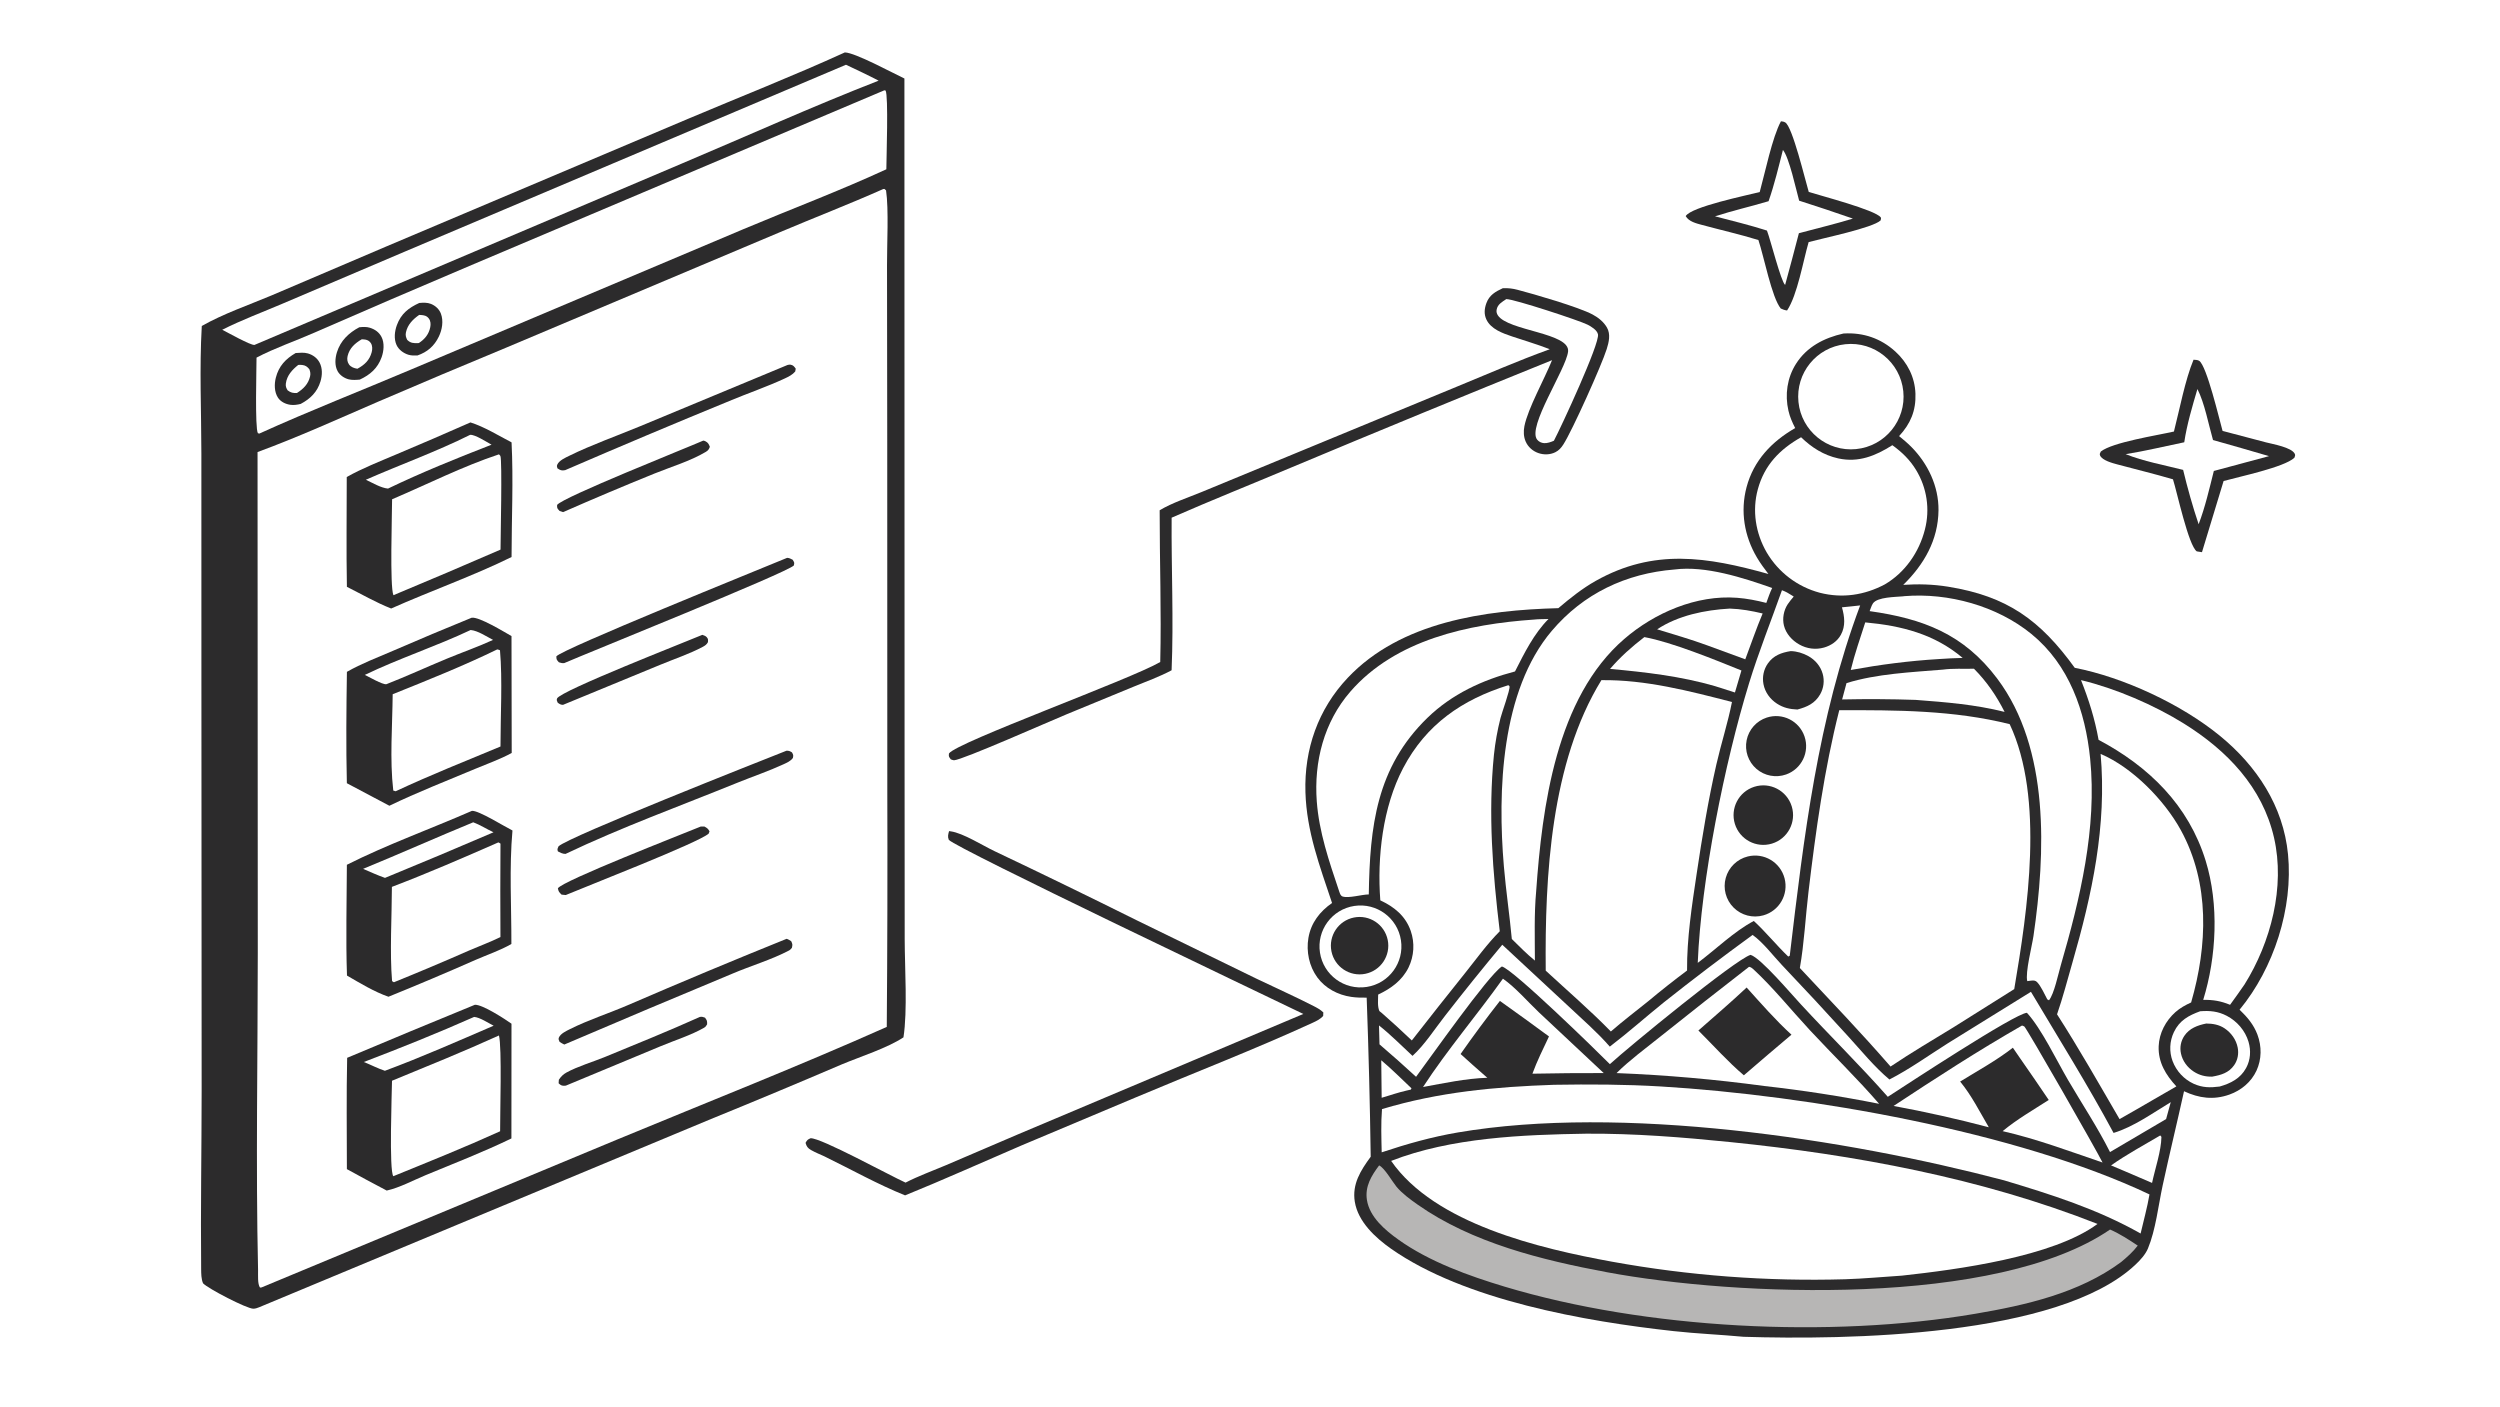 <svg xmlns="http://www.w3.org/2000/svg" style="display: block;" viewBox="0 0 2048 1152" width="1820" height="1024" preserveAspectRatio="none"><path transform="translate(0,0)" fill="rgb(255,255,255)" d="M 0 0 L 2048 0 L 2048 1152 L 0 1152 L 0 0 z"></path><path transform="translate(0,0)" fill="rgb(44,43,44)" d="M 692.1 42.935 C 700.631 43.133 731.066 59.675 740.896 64.297 L 741.023 610.869 L 741.123 769.525 C 741.181 792.537 743.515 828.05 740.116 849.589 C 726.94 858.33 704.733 865.4 689.659 871.704 C 654.05 886.952 618.304 901.88 582.427 916.487 L 212.262 1070.65 C 210.816 1071.27 209.07 1071.84 207.491 1071.83 C 202.125 1071.82 170.324 1055.34 166.329 1051.01 C 164.819 1047.5 164.823 1043.04 164.784 1039.24 C 164.277 990.507 165.164 941.667 165.188 892.917 L 164.998 562.327 L 164.967 371.479 C 164.929 336.862 163.307 301.505 165.301 266.976 C 183.043 256.9 203.743 249.837 222.616 241.883 L 316.306 201.918 L 563.549 97.36 C 606.338 79.275 649.849 62.212 692.1 42.935 z"></path><path transform="translate(0,0)" fill="rgb(255,255,255)" d="M 723.553 154.822 L 724.568 154.745 L 725.858 155.942 C 728.155 171.582 726.562 200.318 726.642 217.164 L 726.827 364.286 L 726.884 649.227 C 727.096 713.166 726.95 777.105 726.444 841.042 C 653.925 873.354 579.607 902.603 506.243 933.006 L 214.28 1054.4 L 212.998 1054.54 C 210.867 1051.58 211.489 1044.08 211.409 1040.48 C 209.472 953.721 211.174 866.628 211.178 779.826 L 210.984 370.239 C 244.357 357.971 277.021 343.113 309.66 329.013 C 344.629 313.979 379.7 299.185 414.872 284.633 L 638.801 190.216 C 666.979 178.278 695.597 167.263 723.553 154.822 z"></path><path transform="translate(0,0)" fill="rgb(44,43,44)" d="M 386.344 505.933 C 392.438 504.9 412.957 517.539 419.021 520.956 L 419.189 616.675 C 409.794 621.83 399.075 625.569 389.172 629.733 C 365.766 639.574 341.844 648.874 318.982 659.914 L 284.147 641.454 C 283.423 611.15 283.731 580.541 284.189 550.233 C 296.077 543.464 309.454 538.379 322.024 532.969 C 343.359 523.71 364.801 514.697 386.344 505.933 z"></path><path transform="translate(0,0)" fill="rgb(255,255,255)" d="M 407.349 531.859 C 408.03 531.901 408.934 532.338 409.586 532.567 C 411.723 556.932 409.989 586.432 409.997 611.394 C 381.326 623.325 352.242 634.886 324.118 648.043 L 322.173 647.458 C 319.189 621.981 321.46 594.253 321.686 568.57 C 350.191 557.128 379.758 545.306 407.349 531.859 z"></path><path transform="translate(0,0)" fill="rgb(255,255,255)" d="M 385.541 515.976 C 391.504 516.506 398.604 521.351 403.913 524.086 C 391.503 529.794 378.452 534.313 365.821 539.554 C 349.333 546.396 333.096 553.894 316.466 560.384 C 313.13 560.718 302.432 554.421 298.856 552.753 C 327.029 539.176 357.21 529.362 385.541 515.976 z"></path><path transform="translate(0,0)" fill="rgb(44,43,44)" d="M 385.39 345.958 C 396.804 349.551 408.423 356.773 419.074 362.304 C 420.622 393.306 419.102 425.126 419.069 456.201 C 388.374 471.368 352.282 484.179 320.446 498.372 C 308.157 493.57 296.024 486.527 284.179 480.617 C 283.616 450.667 284.065 420.629 284.053 390.669 C 296.829 383.472 311.217 377.881 324.715 372.12 C 345.019 363.584 365.245 354.863 385.39 345.958 z"></path><path transform="translate(0,0)" fill="rgb(255,255,255)" d="M 408.721 372.11 C 409.124 372.56 409.702 372.901 409.93 373.46 C 411.495 377.306 410.063 440.672 410.036 450.129 C 380.887 462.809 351.638 475.258 322.292 487.476 C 319.267 480.511 321.171 421.888 321.204 408.906 C 349.742 396.751 379.487 381.76 408.721 372.11 z"></path><path transform="translate(0,0)" fill="rgb(255,255,255)" d="M 385.152 356.123 C 389.391 355.863 398.522 362.008 402.681 364.206 C 374.185 375.274 345.403 386.904 317.846 400.152 C 311.915 399.585 305.117 395.401 299.689 392.926 C 328.008 380.488 357.469 369.922 385.152 356.123 z"></path><path transform="translate(0,0)" fill="rgb(44,43,44)" d="M 386.599 664.093 C 391.982 663.571 413.426 677.031 419.818 680.176 C 417.09 710.528 419.017 742.584 418.932 773.128 C 409.938 778.33 399.294 781.899 389.75 786.073 C 366.063 796.515 342.222 806.602 318.234 816.331 C 306.649 812.321 294.847 805.145 284.245 798.987 C 283.208 768.84 284.065 738.426 284.156 708.252 C 317.118 691.654 352.736 678.896 386.599 664.093 z"></path><path transform="translate(0,0)" fill="rgb(255,255,255)" d="M 408.252 689.921 C 408.805 690.048 409.51 690.628 409.995 690.937 C 409.822 716.444 409.809 741.951 409.958 767.458 C 401.76 771.495 393.019 774.683 384.626 778.316 C 364.116 787.333 343.474 796.049 322.707 804.46 C 322.387 804.436 321.461 803.689 321.18 803.497 C 319.21 780.335 320.996 750.203 321.047 726.349 C 350.435 715.155 379.456 702.554 408.252 689.921 z"></path><path transform="translate(0,0)" fill="rgb(255,255,255)" d="M 387.675 673.459 C 393.167 675.474 398.89 679.129 404.272 681.652 C 374.752 694.356 345.122 706.803 315.385 718.991 C 309.29 716.852 303.383 714.144 297.452 711.59 C 327.673 699.201 357.481 685.876 387.675 673.459 z"></path><path transform="translate(0,0)" fill="rgb(44,43,44)" d="M 389.016 822.909 C 395.314 822.642 413.41 834.464 419.011 838.408 L 418.952 932.383 C 396.116 943.463 372.234 952.696 348.783 962.407 C 338.613 966.618 327.471 972.681 316.802 975.072 C 305.861 969.337 294.982 963.483 284.167 957.513 C 284.143 927.146 283.725 896.712 284.391 866.355 C 319.191 851.693 354.066 837.211 389.016 822.909 z"></path><path transform="translate(0,0)" fill="rgb(255,255,255)" d="M 408.735 848.056 C 411.279 857.332 409.601 912.854 409.698 926.505 C 380.91 939.596 351.491 951.366 322.213 963.309 C 318.65 958.965 321 895.182 321.136 885.123 C 350.423 873.069 379.902 861.161 408.735 848.056 z"></path><path transform="translate(0,0)" fill="rgb(255,255,255)" d="M 388.404 832.863 C 393.169 833.227 400.007 837.866 404.396 840.053 C 374.924 852.741 345.391 865.799 315.31 876.975 C 309.592 875.125 303.708 872.007 298.039 869.779 C 328.348 858.201 358.746 846.011 388.404 832.863 z"></path><path transform="translate(0,0)" fill="rgb(44,43,44)" d="M 644.391 768.887 C 645.804 769.277 646.922 770.093 648.162 770.857 C 649.293 773.36 649.311 773.588 648.727 776.273 C 648.053 777.125 647.303 777.956 646.33 778.469 C 632.166 785.945 614.862 791.076 600.006 797.412 C 553.995 816.526 508.086 835.883 462.279 855.481 C 460.935 854.929 459.681 854.053 458.433 853.307 C 457.894 851.94 457.227 851.17 457.84 849.743 C 459.239 846.488 464.013 844.306 467.009 842.806 C 482.058 835.274 498.988 829.839 514.556 823.128 C 557.613 804.522 600.894 786.44 644.391 768.887 z"></path><path transform="translate(0,0)" fill="rgb(44,43,44)" d="M 645.104 298.935 C 645.83 298.788 646.747 298.536 647.505 298.655 C 649.831 299.022 650.597 300.208 651.873 301.945 L 651.448 304.245 C 649.196 306.924 646.072 308.486 642.946 309.938 C 628.209 316.782 612.549 322.106 597.544 328.392 C 552.497 346.859 507.627 365.754 462.939 385.075 C 459.976 385.625 459.022 385.126 456.644 383.564 C 456.298 382.224 455.975 381.759 456.547 380.478 C 458.055 377.1 463.192 374.835 466.345 373.286 C 484.97 364.138 505.291 357.026 524.495 349.042 L 645.104 298.935 z"></path><path transform="translate(0,0)" fill="rgb(44,43,44)" d="M 644.832 456.865 C 646.653 456.99 647.794 457.599 649.359 458.44 C 650.621 460.578 650.938 460.566 650.339 463.101 C 644.801 469.023 480.846 534.954 462.28 543.051 C 460.615 543.328 459.413 542.9 457.847 542.421 C 456.03 540.356 455.805 540.298 455.76 537.58 C 459.587 531.916 621.504 466.562 644.832 456.865 z"></path><path transform="translate(0,0)" fill="rgb(44,43,44)" d="M 644.308 614.833 C 646.286 614.81 647.135 615.164 648.791 616.221 C 649.936 618.345 650.013 618.43 649.535 620.784 C 647.712 623.336 644.685 624.633 641.91 625.916 C 629.676 631.569 616.609 635.972 604.106 641.048 C 557.264 660.067 508.898 677.615 463.296 699.351 C 460.865 699.359 459.142 698.368 457.039 697.307 C 456.269 695.454 456.849 694.968 457.551 693.144 C 465.907 685.221 621.383 623.905 644.308 614.833 z"></path><path transform="translate(0,0)" fill="rgb(44,43,44)" d="M 575.369 519.934 C 576.637 520.396 578.056 520.819 578.967 521.863 C 580.28 523.369 580.039 524.038 579.957 525.919 C 578.95 527.841 577.604 528.762 575.753 529.75 C 564.888 535.55 552.229 539.726 540.84 544.474 L 461.215 577.274 C 459.274 577.239 458.405 576.596 456.893 575.525 C 456.38 574.173 455.741 573.466 456.348 572.049 C 459.042 565.765 561.148 525.955 575.369 519.934 z"></path><path transform="translate(0,0)" fill="rgb(44,43,44)" d="M 574.071 676.929 L 577.005 676.904 C 579.373 678.235 579.896 678.531 581.247 680.855 L 580.528 682.754 C 572.113 690.203 480.648 725.782 463.449 733.042 L 460.051 732.703 C 458.007 730.665 457.584 730.34 457.004 727.55 C 460.339 721.529 559.352 682.995 574.071 676.929 z"></path><path transform="translate(0,0)" fill="rgb(44,43,44)" d="M 576.128 360.849 C 576.872 361.002 577.164 361.021 577.915 361.4 C 580.124 362.516 580.677 363.843 581.519 365.975 C 580.685 368.114 580.171 368.912 578.114 370.136 C 565.573 377.604 549.595 382.38 536.03 387.876 C 510.961 398.03 486.042 408.549 461.28 419.431 L 458.427 418.497 C 456.519 416.339 456.242 416.383 456.388 413.548 C 460.479 407.394 562.848 366.713 576.128 360.849 z"></path><path transform="translate(0,0)" fill="rgb(44,43,44)" d="M 573.329 832.87 C 575.044 832.529 575.991 832.89 577.561 833.479 C 579.231 835.809 579.315 836.036 579.273 838.899 C 578.665 840.1 577.961 841.041 576.771 841.725 C 566.231 847.79 552.775 852.012 541.433 856.753 L 463.719 889.064 C 463.392 889.122 463.069 889.22 462.737 889.238 C 460.249 889.379 459.262 888.797 457.617 887.196 L 457.808 884.334 C 459.435 881.821 461.355 879.872 463.991 878.428 C 473.435 873.255 485.608 869.753 495.684 865.605 C 521.637 854.92 547.725 844.373 573.329 832.87 z"></path><path transform="translate(0,0)" fill="rgb(255,255,255)" d="M 724.451 73.964 L 725.475 74.154 C 727.894 78.457 726.151 129.389 726.095 138.646 C 687.718 156.366 647.886 171.305 608.924 187.715 L 337.227 302.433 C 295.672 320.039 253.499 336.46 212.407 355.123 L 211.264 354.795 C 208.74 350.718 210.177 301.358 210.148 292.883 C 225.036 285.04 241.373 279.544 256.789 272.752 C 299.229 254.228 341.77 235.933 384.408 217.868 L 724.451 73.964 z"></path><path transform="translate(0,0)" fill="rgb(44,43,44)" d="M 294.316 268.036 C 297.202 267.719 300.246 267.554 303.052 268.442 C 307.172 269.747 310.556 272.092 312.565 276.025 C 315.076 280.941 314.422 287.543 312.623 292.565 C 309.384 301.609 303.234 306.933 294.76 310.89 C 291.92 311.156 288.51 311.395 285.739 310.697 C 282.109 309.784 278.469 307.401 276.626 304.096 C 274.042 299.461 274.49 293.463 275.995 288.562 C 278.917 279.043 285.746 272.589 294.316 268.036 z"></path><path transform="translate(0,0)" fill="rgb(255,255,255)" d="M 296.317 277.901 C 297.379 277.928 298.47 277.957 299.514 278.165 C 301.318 278.525 302.914 279.537 303.874 281.124 C 305.181 283.287 305.124 286.089 304.493 288.452 C 302.725 295.065 298.584 298.87 292.801 302.001 C 290.199 301.609 287.525 300.715 285.929 298.512 C 284.456 296.478 284.195 293.96 284.765 291.557 C 286.29 285.133 290.852 281.067 296.317 277.901 z"></path><path transform="translate(0,0)" fill="rgb(44,43,44)" d="M 343.449 248.134 C 346.652 247.852 350.02 247.681 353.064 248.906 C 356.685 250.365 359.771 253.16 361.179 256.852 C 363.454 262.818 362.205 270.05 359.498 275.656 C 355.718 283.482 350.069 288.32 341.942 291.151 C 339.556 291.263 336.928 291.24 334.627 290.554 C 330.56 289.341 326.584 286.41 324.82 282.497 C 322.565 277.493 323.286 271.32 325.109 266.305 C 328.509 256.948 334.71 252.16 343.449 248.134 z"></path><path transform="translate(0,0)" fill="rgb(255,255,255)" d="M 343.343 257.937 C 343.768 257.938 344.194 257.938 344.617 257.966 C 347.33 258.147 349.51 258.516 351.267 260.822 C 352.837 262.883 352.956 265.566 352.458 268.01 C 351.27 273.84 347.941 277.799 343.104 280.974 L 342.423 280.999 C 338.647 281.11 336.482 281.087 333.625 278.421 C 332.538 276.266 332.027 274.605 332.547 272.183 C 333.909 265.843 338.254 261.523 343.343 257.937 z"></path><path transform="translate(0,0)" fill="rgb(44,43,44)" d="M 242.222 289.127 C 245.485 288.922 249.027 288.538 252.207 289.452 C 256.218 290.604 259.764 293.14 261.75 296.859 C 264.272 301.58 264.06 307.333 262.553 312.334 C 259.92 321.068 254.205 326.642 246.33 330.804 C 243.653 331.489 240.669 331.933 237.904 331.538 C 233.96 330.976 229.962 329.1 227.716 325.698 C 224.655 321.059 224.634 314.517 225.964 309.303 C 228.379 299.832 233.978 293.907 242.222 289.127 z"></path><path transform="translate(0,0)" fill="rgb(255,255,255)" d="M 244.328 298.87 C 245.389 298.817 246.465 298.779 247.523 298.904 C 250.261 299.23 251.668 300.295 253.393 302.354 C 254.209 304.454 254.519 306.105 253.994 308.339 C 252.524 314.593 248.507 318.521 243.283 321.855 C 240.02 321.998 238.303 321.695 235.654 319.699 C 234.435 317.84 233.878 316.34 234.169 314.081 C 235.017 307.499 239.383 302.815 244.328 298.87 z"></path><path transform="translate(0,0)" fill="rgb(255,255,255)" d="M 693.019 53.03 C 701.994 57.26 710.97 61.465 719.761 66.071 C 665.353 87.268 611.706 111.489 557.905 134.227 L 208.452 282.5 C 205.243 282.887 186.219 272.156 182.056 270.077 C 197.982 262.033 215.08 255.699 231.501 248.681 L 331.356 206.183 L 693.019 53.03 z"></path><path transform="translate(0,0)" fill="rgb(44,43,44)" d="M 1510.1 273.159 L 1510.62 273.127 C 1526.47 272.222 1540.85 277.151 1552.66 287.897 C 1562.6 296.943 1568.67 308.937 1569.14 322.451 C 1569.62 336.414 1565.08 347.04 1555.74 357.17 C 1559.14 359.923 1562.48 362.723 1565.57 365.822 C 1579.3 379.594 1588.22 398.201 1588.02 417.898 C 1587.78 442.293 1576.11 462.427 1559.14 479.004 C 1571.49 478.188 1583.53 478.518 1595.77 480.483 C 1644.47 488.304 1671.4 507.961 1699.63 546.934 C 1739.75 554.772 1786.91 576.762 1818.57 602.646 C 1848.78 627.346 1870.48 660.212 1874.34 699.653 C 1878.64 743.69 1862.76 792.939 1834.66 826.962 C 1840.97 832.976 1846.21 839.123 1849.31 847.411 C 1852.86 856.926 1852.82 867.606 1848.51 876.878 C 1844.19 886.19 1835.99 893.017 1826.4 896.438 C 1813.33 901.099 1801.42 899.449 1789.16 893.725 C 1783.48 919.481 1777.23 945.104 1771.65 970.883 C 1768.12 987.245 1765.96 1007.26 1759.59 1022.53 C 1757.54 1027.44 1753.33 1032 1749.51 1035.62 C 1686.5 1095.27 1511 1097.43 1428.33 1094.83 C 1409.22 1093.04 1390.08 1092.28 1370.99 1090.18 C 1298.65 1082.22 1199.81 1064.96 1139.63 1022.77 C 1126.68 1013.69 1112.52 1000.59 1109.86 984.285 C 1107.49 969.777 1114.69 958.5 1122.88 947.379 C 1122.27 903.936 1121.17 860.501 1119.58 817.082 C 1115.37 817.162 1111.09 817.058 1106.93 816.449 C 1096.02 814.855 1085.7 809.465 1079.13 800.483 C 1072.42 791.311 1069.96 779.244 1071.86 768.101 C 1073.96 755.836 1081.18 746.512 1091.22 739.558 C 1081.17 709.379 1070.38 681.109 1069.41 648.813 C 1068.35 613.651 1079.73 580.906 1104.02 555.18 C 1147.5 509.147 1216.61 499.709 1276.59 498.083 C 1286.25 489.904 1296.13 481.987 1307.18 475.763 C 1354.84 448.934 1398.6 456.101 1448.68 470.096 C 1445.35 465.73 1442.08 461.349 1439.29 456.616 C 1428.94 439.116 1425.51 418.856 1430.77 399.025 C 1436.58 377.128 1451.38 361.638 1470.62 350.586 C 1468.28 346.049 1466.25 341.447 1465.1 336.453 C 1462.06 323.3 1464 309.47 1471.26 298.01 C 1480.15 283.971 1494.34 276.732 1510.1 273.159 z"></path><path transform="translate(0,0)" fill="rgb(255,255,255)" d="M 1299.55 928.483 C 1339 928.256 1378.38 931.385 1417.6 935.377 C 1519.55 945.754 1622.66 964.756 1718.29 1002.4 C 1681.86 1029.37 1603.8 1039.73 1558.1 1044.74 C 1542.59 1045.74 1527.08 1047.23 1511.54 1047.71 C 1447.52 1049.57 1383.48 1044.75 1320.46 1033.31 C 1261.41 1022.53 1175.34 1002.39 1139.63 950.782 C 1188.73 931.611 1247.32 929.34 1299.55 928.483 z"></path><path transform="translate(0,0)" fill="rgb(255,255,255)" d="M 1506.72 581.659 C 1553.67 581.558 1600.48 581.619 1646.34 593.088 C 1674.92 653.849 1661.01 745.585 1650.07 810.071 L 1600.76 841.063 C 1583.36 851.723 1565.68 862.109 1548.74 873.495 C 1524.85 845.998 1499.37 819.39 1474.44 792.802 C 1478.03 772.448 1479.05 750.991 1481.52 730.386 C 1487.47 680.604 1494.38 630.301 1506.72 581.659 z"></path><path transform="translate(0,0)" fill="rgb(255,255,255)" d="M 1311.86 557.047 C 1348.08 556.563 1384.05 565.977 1418.83 574.933 C 1415.47 592.013 1409.98 608.899 1406.09 625.918 C 1399.3 655.605 1394.41 685.565 1389.9 715.663 C 1386.01 741.59 1381.84 768.6 1382.04 794.863 C 1371.24 802.929 1360.67 811.284 1350.33 819.919 C 1340.06 828.192 1329.57 836.149 1319.61 844.79 C 1302.79 827.548 1283.98 811.352 1266.26 794.968 C 1265.51 717.46 1270.4 624.5 1311.86 557.047 z"></path><path transform="translate(0,0)" fill="rgb(255,255,255)" d="M 1720.82 617.445 C 1746.85 628.52 1773.05 655.275 1786.53 679.863 C 1810.43 723.431 1808.44 774.499 1794.98 821.006 C 1790.45 823.067 1785.88 825.557 1782.14 828.885 C 1774.13 836.027 1768.8 846.064 1768.38 856.882 C 1767.87 870.04 1774.28 880.463 1782.88 889.76 L 1764.91 900.126 C 1755.43 905.67 1745.9 911.145 1736.33 916.548 C 1719.62 887.863 1703.07 858.647 1685.13 830.732 C 1689.91 816.978 1693.6 802.652 1697.64 788.66 C 1713.86 732.42 1726.01 676.402 1720.82 617.445 z"></path><path transform="translate(0,0)" fill="rgb(255,255,255)" d="M 1273.05 888.445 C 1302.34 887.954 1331.32 888.074 1360.59 889.824 C 1481.36 897.049 1652.12 926.681 1760.86 978.232 C 1759.03 988.95 1756.05 999.651 1753.58 1010.25 C 1718.19 990.208 1680.5 978.358 1641.76 966.697 C 1511.47 932.393 1327.99 904.645 1194.2 927.496 C 1172.8 931.151 1152.42 936.903 1131.88 943.757 C 1131.63 931.998 1131.19 920.077 1132.13 908.347 C 1178.72 894.356 1224.64 890.091 1273.05 888.445 z"></path><path transform="translate(0,0)" fill="rgb(183,182,181)" d="M 1129.78 954.473 C 1134.25 956.564 1140.47 967.569 1143.88 971.762 C 1148.45 977.365 1155.39 982.402 1161.31 986.565 C 1205.97 1017.97 1263.38 1032.04 1316.33 1041.94 C 1422.73 1061.83 1635.71 1070.55 1728.56 1006.99 C 1736.58 1010.47 1743.99 1015.34 1751.25 1020.15 C 1747.24 1025.4 1742.59 1029.5 1737.55 1033.68 C 1703.11 1059.12 1659.52 1068.94 1617.98 1076.01 C 1499.25 1096.2 1348.19 1088.51 1232.73 1053.81 C 1203.19 1044.94 1170.9 1033.33 1145.63 1015.3 C 1134.65 1007.47 1121.92 996.738 1119.77 982.686 C 1118.09 971.613 1123.44 962.925 1129.78 954.473 z"></path><path transform="translate(0,0)" fill="rgb(255,255,255)" d="M 1235.6 561.186 C 1235.93 561.504 1236.5 561.689 1236.6 562.141 C 1237.18 564.961 1230.22 583.91 1229.19 588.154 C 1226.7 597.968 1224.92 607.945 1223.85 618.012 C 1218.97 666.342 1222.8 714.63 1228.6 762.712 C 1218.27 773.062 1209.31 785.526 1200.19 796.95 C 1185.52 815.249 1170.98 833.646 1156.56 852.139 C 1148.54 844.477 1140.36 836.989 1132.01 829.68 L 1130 828.061 C 1128.31 824.311 1128.97 818.681 1128.99 814.561 C 1139.46 809.643 1148.67 802.977 1153.89 792.354 C 1158.44 782.993 1159.08 772.207 1155.66 762.377 C 1151.35 750.111 1142.13 742.688 1130.75 737.389 C 1128.07 701.957 1132.72 660.981 1149.41 629.145 C 1168.17 593.38 1197.71 572.976 1235.6 561.186 z"></path><path transform="translate(0,0)" fill="rgb(255,255,255)" d="M 1459.78 483.393 C 1463.25 484.593 1466.3 486.658 1469.41 488.561 C 1467.72 490.615 1465.94 492.668 1464.48 494.897 C 1461.21 499.86 1459.96 506.605 1461.41 512.375 C 1463.07 518.996 1468.04 524.492 1473.9 527.802 C 1480.14 531.333 1487.37 532.31 1494.28 530.331 C 1500.03 528.687 1505.19 525.161 1508.08 519.837 C 1512.02 512.575 1511.07 505.017 1508.93 497.386 C 1513.91 496.959 1518.88 496.357 1523.85 495.836 C 1489.12 588.439 1477.74 685.257 1466.16 782.761 L 1464.92 783.432 C 1455.18 774.045 1446.69 763.447 1436.71 754.27 C 1420.47 762.903 1405.61 777.528 1390.79 788.599 C 1393.54 720.772 1412.81 624.859 1432.81 559.648 C 1440.69 533.96 1450.81 508.731 1459.78 483.393 z"></path><path transform="translate(0,0)" fill="rgb(44,43,44)" d="M 1431.79 701.439 C 1445.02 698.17 1458.43 706.123 1461.9 719.301 C 1465.38 732.479 1457.63 746.006 1444.51 749.683 C 1435.84 752.112 1426.53 749.68 1420.16 743.319 C 1413.78 736.958 1411.33 727.656 1413.74 718.979 C 1416.15 710.303 1423.05 703.599 1431.79 701.439 z"></path><path transform="translate(0,0)" fill="rgb(44,43,44)" d="M 1447.34 587.686 C 1460.14 583.515 1473.92 590.404 1478.26 603.148 C 1482.61 615.892 1475.9 629.76 1463.22 634.273 C 1454.86 637.247 1445.55 635.492 1438.84 629.681 C 1432.14 623.869 1429.09 614.9 1430.85 606.205 C 1432.6 597.51 1438.91 590.435 1447.34 587.686 z"></path><path transform="translate(0,0)" fill="rgb(44,43,44)" d="M 1437.06 644.387 C 1449.96 640.248 1463.76 647.425 1467.78 660.364 C 1471.8 673.302 1464.49 687.034 1451.52 690.932 C 1438.71 694.778 1425.2 687.589 1421.23 674.82 C 1417.27 662.052 1424.33 648.472 1437.06 644.387 z"></path><path transform="translate(0,0)" fill="rgb(44,43,44)" d="M 1466.9 533.263 C 1471.91 533.326 1477.02 534.929 1481.38 537.342 C 1486.99 540.446 1491.38 545.582 1493.13 551.798 C 1494.74 557.456 1494 563.524 1491.09 568.635 C 1486.78 576.139 1480.46 578.949 1472.41 581.107 C 1466.17 580.806 1461.01 579.731 1455.7 576.291 C 1450.06 572.637 1445.92 566.995 1444.64 560.349 C 1443.49 554.411 1444.8 548.26 1448.27 543.307 C 1452.91 536.789 1459.28 534.502 1466.9 533.263 z"></path><path transform="translate(0,0)" fill="rgb(255,255,255)" d="M 1371.68 466.424 C 1397.18 463.131 1428.08 473.228 1451.76 481.56 C 1449.84 485.459 1448.47 489.711 1446.96 493.787 C 1439.11 491.788 1431.13 490.204 1423.04 489.59 C 1389.73 487.064 1355.47 501.836 1330.58 523.323 C 1274.82 571.462 1263.33 660.633 1258.42 730.055 C 1256.71 748.712 1257.36 768 1257.39 786.722 C 1250.69 781.307 1244.64 775.071 1238.48 769.049 C 1236.63 749.208 1233.68 729.469 1231.98 709.598 C 1226.75 648.174 1229.55 565.787 1271.24 516.651 C 1297.16 486.093 1331.98 469.621 1371.68 466.424 z"></path><path transform="translate(0,0)" fill="rgb(255,255,255)" d="M 1558.86 488.409 C 1559.26 488.341 1559.67 488.278 1560.08 488.245 C 1596.11 485.307 1635.95 496.237 1664.12 519.226 C 1695.13 544.53 1708.32 582.504 1712.24 621.264 C 1717.99 678.003 1703.97 736.324 1688.22 790.495 C 1686.14 797.622 1682.74 814.058 1678.54 819.233 L 1677.16 818.497 C 1674.77 814.197 1672.02 807.536 1668.61 804.202 C 1666.55 802.19 1663.42 803.331 1660.73 803.534 C 1658.98 796.529 1664.6 774.893 1665.81 766.633 C 1675.71 698.871 1679.35 613.356 1636.19 555.859 C 1608.71 519.256 1575.38 506.694 1531.6 500.507 C 1531.92 499.599 1532.27 498.707 1532.62 497.809 C 1533.1 496.567 1533.57 495.237 1534.34 494.14 C 1538.06 488.896 1552.84 488.978 1558.86 488.409 z"></path><path transform="translate(0,0)" fill="rgb(255,255,255)" d="M 1704.76 557.011 C 1732.93 563.766 1764.61 577.366 1789.16 592.669 C 1824.34 614.607 1853.39 644.657 1862.88 686.062 C 1872.13 726.386 1860.29 771.753 1838.71 806.273 C 1834.92 811.914 1830.82 817.396 1826.88 822.936 C 1819.2 819.793 1813.08 818.779 1804.87 818.885 C 1815.82 783.509 1817.88 740.661 1806.91 705.053 C 1792.89 659.549 1760.46 627.814 1719.16 605.943 C 1716.06 588.649 1711.22 573.306 1704.76 557.011 z"></path><path transform="translate(0,0)" fill="rgb(255,255,255)" d="M 1256.71 507.428 C 1260.55 506.992 1264.64 507.11 1268.52 506.962 C 1256.46 519.134 1248.8 534.801 1241.1 549.91 C 1214.36 556.93 1189.38 568.456 1169.36 587.894 C 1127.42 628.605 1122.19 677.097 1121.31 732.539 C 1115.54 732.565 1104.82 735.901 1099.82 734.218 C 1097.86 733.561 1097.33 730.606 1096.64 728.794 C 1088.73 705.247 1080.56 681.369 1078.71 656.427 C 1076.29 623.83 1084.55 591.35 1106.25 566.385 C 1143.26 523.817 1202.97 511.131 1256.71 507.428 z"></path><path transform="translate(0,0)" fill="rgb(255,255,255)" d="M 1475.45 358.105 C 1484.09 366.501 1493.95 372.806 1505.87 375.429 C 1522.44 379.073 1536.46 373.35 1550.21 364.617 C 1557.95 370.157 1564.6 376.605 1569.57 384.793 C 1578.55 399.445 1581.19 417.122 1576.86 433.755 C 1572.13 452.27 1560.62 468.871 1544.1 478.592 C 1527.44 487.432 1509.29 490.206 1490.82 485.475 C 1472.5 480.617 1456.83 468.717 1447.23 452.363 C 1438.18 436.668 1435.24 418.219 1440.03 400.668 C 1445.46 380.775 1458 368.014 1475.45 358.105 z"></path><path transform="translate(0,0)" fill="rgb(255,255,255)" d="M 1432.84 791.802 C 1434.2 792.077 1435.19 792.74 1436.22 793.686 C 1452.34 808.545 1467.53 827.44 1482.57 843.628 C 1501.4 863.89 1521.27 883.086 1539.38 904.025 C 1508.22 897.818 1476.81 892.95 1445.24 889.435 C 1405.1 883.983 1364.73 880.451 1324.26 878.851 C 1335.02 868.2 1347.94 858.762 1359.74 849.287 C 1383.96 829.937 1408.33 810.774 1432.84 791.802 z"></path><path transform="translate(0,0)" fill="rgb(44,43,44)" d="M 1430.84 808.776 C 1442.7 821.915 1454.49 835.468 1467.57 847.407 C 1454.5 858.416 1441.5 869.503 1428.57 880.671 C 1415.48 869.589 1403.51 856.107 1391.32 843.988 C 1404.55 832.338 1418 820.852 1430.84 808.776 z"></path><path transform="translate(0,0)" fill="rgb(255,255,255)" d="M 1435.73 765.706 C 1444.43 771.923 1452.28 782.441 1459.67 790.265 C 1477.91 809.447 1495.92 828.837 1513.71 848.429 C 1524.64 860.355 1535.44 873.771 1547.81 884.105 C 1564.29 875.663 1580 864.358 1595.67 854.458 L 1663.75 812.295 C 1686.58 850.691 1710.29 888.501 1731.43 927.873 C 1747.67 923.019 1763.83 911.401 1778.28 902.666 L 1774.47 916.523 L 1728.52 943.537 C 1718.42 923.424 1705.5 903.938 1694.11 884.481 C 1684.77 868.509 1672.35 842.448 1660.46 829.482 C 1650.49 830.05 1561.43 888.668 1546.49 898.285 C 1523.49 872.219 1498.63 847.878 1475.06 822.321 C 1467.88 814.668 1442.48 784.544 1434.07 782.028 C 1421.78 785.649 1333.86 857.706 1318.81 871.543 C 1308.02 860.666 1239.73 794.044 1230.34 791.545 C 1218.86 799.028 1170.68 867.735 1160.04 881.899 C 1150.22 872.857 1140.23 863.997 1130.09 855.321 L 1129.67 839.827 C 1139.33 847.487 1148.09 856.387 1157.14 864.762 C 1167.04 855.764 1175.5 842.469 1183.85 831.847 C 1199.12 812.21 1214.73 792.84 1230.67 773.745 L 1284.69 823.938 C 1296.19 834.707 1308.39 845.311 1318.76 857.189 C 1333.85 845.673 1348.16 832.912 1362.95 820.989 C 1386.82 802.061 1411.09 783.629 1435.73 765.706 z"></path><path transform="translate(0,0)" fill="rgb(255,255,255)" d="M 1511.67 281.923 C 1535.44 279.392 1556.74 296.652 1559.18 320.426 C 1561.63 344.201 1544.3 365.441 1520.52 367.809 C 1496.85 370.164 1475.74 352.934 1473.3 329.275 C 1470.86 305.616 1488.02 284.442 1511.67 281.923 z"></path><path transform="translate(0,0)" fill="rgb(255,255,255)" d="M 1656.43 839.919 C 1657.05 840.167 1657.74 840.288 1658.29 840.664 C 1660.24 841.997 1717.46 942.004 1722.41 952.113 C 1695.43 942.915 1668.4 932.759 1640.57 926.411 C 1652.13 916.769 1665.69 909.016 1678.33 900.87 C 1670.57 889.395 1662.73 877.977 1654.8 866.618 L 1648.93 858.073 C 1635.66 868.484 1620.11 876.936 1605.74 885.79 C 1614.96 896.887 1621.92 910.776 1629.23 923.239 C 1603.46 916.44 1577.44 910.612 1551.23 905.768 C 1585.57 883.109 1620.72 860.342 1656.43 839.919 z"></path><path transform="translate(0,0)" fill="rgb(255,255,255)" d="M 1109.45 741.966 C 1127.75 739.188 1144.84 751.751 1147.65 770.045 C 1150.46 788.339 1137.93 805.454 1119.64 808.298 C 1101.3 811.149 1084.14 798.578 1081.32 780.237 C 1078.5 761.897 1091.1 744.751 1109.45 741.966 z"></path><path transform="translate(0,0)" fill="rgb(44,43,44)" d="M 1109.17 751.445 C 1121.89 748.905 1134.27 757.144 1136.83 769.86 C 1139.39 782.576 1131.17 794.965 1118.46 797.548 C 1105.72 800.138 1093.29 791.896 1090.72 779.15 C 1088.16 766.403 1096.42 753.992 1109.17 751.445 z"></path><path transform="translate(0,0)" fill="rgb(255,255,255)" d="M 1802.35 828.222 C 1810.31 827.616 1817.04 828.225 1824.23 831.99 C 1832.61 836.384 1839.3 844.119 1841.99 853.243 C 1844.1 860.394 1843.63 868.076 1840.03 874.674 C 1835.32 883.302 1827.44 887.265 1818.34 889.878 C 1810.57 890.881 1804.29 890.865 1797.03 887.597 C 1789.06 883.912 1782.86 877.232 1779.77 869.006 C 1776.92 861.284 1777.31 852.734 1780.85 845.303 C 1785.39 835.729 1792.89 831.697 1802.35 828.222 z"></path><path transform="translate(0,0)" fill="rgb(44,43,44)" d="M 1807.36 838.266 C 1812.7 838.307 1817.85 839.188 1822.36 842.203 C 1827.84 845.865 1831.9 851.532 1833.14 858.054 C 1834.08 863.042 1833.15 868.165 1830.24 872.346 C 1825.81 878.692 1819.48 880.47 1812.22 881.77 C 1806.73 881.914 1801.77 880.652 1797.15 877.665 C 1791.92 874.293 1787.94 868.986 1786.65 862.858 C 1785.54 857.866 1786.53 852.639 1789.38 848.395 C 1793.59 842.136 1800.27 839.699 1807.36 838.266 z"></path><path transform="translate(0,0)" fill="rgb(255,255,255)" d="M 1231.2 801.531 C 1241.68 808.937 1251.17 820.044 1260.54 828.971 L 1313.77 878.845 C 1294.3 878.789 1274.82 878.96 1255.35 879.357 C 1259.17 868.914 1264.19 858.901 1268.92 848.847 C 1255.6 839.036 1242.2 829.337 1228.72 819.751 C 1217.59 833.949 1206.85 848.447 1196.51 863.23 C 1203.72 869.82 1211.02 876.307 1218.41 882.691 C 1200.72 883.278 1183.12 887.091 1165.75 890.256 C 1185.84 859.448 1209.88 831.446 1231.2 801.531 z"></path><path transform="translate(0,0)" fill="rgb(255,255,255)" d="M 1591.53 548.423 C 1599.71 547.321 1608.79 547.887 1617.09 547.703 C 1627.54 558.23 1635.48 569.836 1642.16 583.045 C 1618.1 577.006 1593.91 575.068 1569.26 573.21 C 1549.2 572.527 1529.13 572.407 1509.07 572.848 L 1512.66 559.473 C 1537.41 551.757 1565.8 550.581 1591.53 548.423 z"></path><path transform="translate(0,0)" fill="rgb(255,255,255)" d="M 1347.05 521.784 C 1369.06 525.759 1404.97 540.377 1426.58 549.126 L 1421.27 567.148 L 1405 561.966 C 1377.09 553.837 1347.79 550.461 1318.96 547.838 C 1327.42 537.953 1336.76 529.715 1347.05 521.784 z"></path><path transform="translate(0,0)" fill="rgb(255,255,255)" d="M 1417.01 498.43 C 1426.25 498.714 1434.99 500.323 1443.96 502.434 C 1438.78 514.718 1434.43 527.503 1429.73 539.99 L 1398.74 528.618 C 1385.22 523.639 1371.3 519.659 1357.54 515.417 C 1374.73 504.016 1396.76 499.576 1417.01 498.43 z"></path><path transform="translate(0,0)" fill="rgb(255,255,255)" d="M 1528.01 509.737 C 1557.66 512.482 1584.58 519.194 1607.81 538.837 C 1601.28 538.925 1594.76 539.379 1588.25 539.769 C 1563.89 541.245 1540.14 544.323 1516.14 548.71 C 1519.31 535.596 1523.93 522.599 1528.01 509.737 z"></path><path transform="translate(0,0)" fill="rgb(255,255,255)" d="M 1769.69 929.921 L 1770.65 931.089 C 1770.45 942.694 1765.4 957.286 1762.97 968.809 L 1740.08 958.987 L 1729.36 954.473 C 1742.15 945.467 1756.2 937.867 1769.69 929.921 z"></path><path transform="translate(0,0)" fill="rgb(255,255,255)" d="M 1131.53 868.363 C 1140.12 875.588 1148.13 883.621 1156.28 891.33 L 1155.75 892.39 L 1152.52 893.112 C 1145.59 894.684 1138.69 897.055 1131.86 899.08 L 1131.53 868.363 z"></path><path transform="translate(0,0)" fill="rgb(44,43,44)" d="M 1231.15 236.02 L 1231.55 236.012 C 1235.6 235.899 1239.13 236.293 1243.05 237.318 C 1256.98 240.957 1293.07 251.431 1304.6 257.552 C 1309.31 260.048 1313.84 263.662 1316.47 268.369 C 1319.53 273.847 1318 280.202 1316.22 285.881 C 1312.12 298.991 1287.92 352.842 1280.69 364.031 C 1278.91 366.78 1277.05 368.934 1274.06 370.406 C 1269.77 372.52 1264.59 372.612 1260.12 371.026 C 1255.59 369.423 1251.76 366.057 1249.83 361.625 C 1248.12 357.69 1247.96 353.258 1248.78 349.087 C 1251.65 334.509 1265.28 310.4 1271.43 294.977 C 1199.9 323.899 1128.54 353.262 1057.37 383.065 C 1024.87 396.755 992.098 409.822 959.8 423.988 C 959.504 465.518 961.512 507.496 959.775 548.952 C 949.88 554.271 938.823 558.198 928.427 562.49 L 873.777 585.003 C 860.991 590.251 788.305 622.46 781.506 622.678 C 780.872 622.698 779.559 622.112 778.896 621.92 C 777.342 619.737 777.046 619.704 777.399 617.088 C 783.621 607.939 926.024 556.454 950.469 542.184 C 951.474 500.842 949.957 459.281 949.993 417.91 C 960.351 411.715 973.332 407.528 984.511 402.903 L 1054.97 373.83 L 1193.26 316.753 C 1218.56 306.383 1243.82 295.284 1269.56 286.034 C 1259.47 282.008 1248.92 279.034 1238.64 275.534 C 1230.91 272.903 1221.36 269.592 1217.63 261.621 C 1215.58 257.227 1216.02 252.746 1217.64 248.294 C 1220.04 241.688 1225.04 238.829 1231.15 236.02 z"></path><path transform="translate(0,0)" fill="rgb(255,255,255)" d="M 1233.95 244.953 C 1240.23 244.904 1293.72 262.447 1300.48 265.878 C 1303.44 267.379 1308.33 270.297 1309.07 273.815 C 1310.65 281.306 1278.8 349.933 1272.96 360.966 C 1270.64 362.013 1267.49 363.101 1264.93 362.936 C 1262.74 362.795 1260.66 361.81 1259.26 360.095 C 1250.81 349.725 1282.84 302.57 1284.57 287.964 C 1286.41 272.515 1235.35 271.097 1227.03 258.24 C 1226.1 256.806 1225.75 255.341 1226.03 253.687 C 1226.78 249.26 1230.52 247.263 1233.95 244.953 z"></path><path transform="translate(0,0)" fill="rgb(44,43,44)" d="M 777.461 680.694 C 777.652 680.711 777.843 680.722 778.033 680.747 C 778.348 680.787 778.661 680.843 778.976 680.889 C 789.01 682.344 804.909 692.422 814.584 697.03 C 853.654 715.584 892.553 734.494 931.278 753.758 L 1028.89 801.343 C 1044.6 808.93 1060.66 816.012 1076.16 823.979 C 1079.06 825.468 1081.7 826.893 1084.07 829.159 L 1083.95 832.025 C 1081.78 834.61 1078.49 836.193 1075.47 837.581 C 1028.02 859.4 978.811 878.322 930.681 898.655 L 836.668 938.184 C 804.971 951.816 773.412 966.021 741.45 979.011 C 718.944 969.953 697.135 957.693 675.306 947.039 C 671.683 945.409 667.875 943.848 664.42 941.894 C 661.71 940.363 660.711 938.919 659.904 936 C 661.267 933.593 661.484 933.398 663.986 932.215 C 672.362 931.719 728.966 962.779 741.827 968.568 C 752.35 963.126 763.678 959.063 774.583 954.44 L 833.833 929.075 L 1067.7 830.423 C 1035.67 814.95 783.293 694.797 777.263 687.839 C 776.152 685.172 776.76 683.34 777.461 680.694 z"></path><path transform="translate(0,0)" fill="rgb(44,43,44)" d="M 1796.94 294.614 C 1798.33 294.716 1800.44 294.71 1801.62 295.527 C 1807.82 299.805 1818.04 343.435 1820.73 352.919 C 1832.59 356.126 1844.47 359.259 1856.37 362.316 C 1861.93 363.759 1877.35 366.368 1879.9 371.718 C 1880.51 373.005 1879.95 373.68 1879.53 374.949 C 1871.04 382.741 1834.32 390.393 1821.57 393.957 L 1803.86 452.231 L 1799.6 451.579 C 1792.83 446.921 1783.41 402.922 1780.1 392.558 C 1764.94 388.101 1749.58 384.41 1734.32 380.302 C 1730.49 379.27 1722.24 377.068 1720.42 373.151 C 1719.76 371.731 1720.43 371.137 1721 369.798 C 1730.68 362.183 1766.96 356.603 1780.88 353.426 C 1785.49 335.504 1790.01 311.286 1796.94 294.614 z"></path><path transform="translate(0,0)" fill="rgb(255,255,255)" d="M 1800.13 318.621 C 1806 330.077 1809.24 347.67 1812.9 360.388 C 1828.22 364.695 1843.51 369.09 1858.77 373.574 L 1813.57 385.716 C 1809.91 400.236 1806.48 415.361 1801.12 429.346 C 1796.24 414.871 1791.99 399.703 1788.42 384.842 C 1773 380.905 1756.07 377.867 1741.34 371.954 C 1757.38 369.394 1773.41 365.487 1789.34 362.224 C 1791.5 347.696 1795.97 332.709 1800.13 318.621 z"></path><path transform="translate(0,0)" fill="rgb(44,43,44)" d="M 1458.95 99.345 C 1460.34 99.453 1461.19 99.586 1462.42 100.255 C 1468.37 103.476 1479 148.259 1481.73 157.209 C 1491.56 160.308 1535.95 171.91 1540.67 177.972 C 1541.22 178.674 1540.74 179.676 1540.6 180.514 C 1534.15 186.653 1493.45 195.037 1481.64 198.259 C 1477.12 213.751 1472.45 241.585 1463.98 254.277 C 1462.02 254.077 1460.59 253.481 1458.8 252.662 C 1451.44 243.746 1444.95 209.764 1440.48 196.586 C 1425.24 191.909 1409.77 188.405 1394.39 184.251 C 1389.57 182.948 1383.53 181.537 1380.93 176.998 C 1385.45 169.292 1430.89 160.054 1441.56 157.275 C 1445.85 141.747 1451.88 112.313 1458.95 99.345 z"></path><path transform="translate(0,0)" fill="rgb(255,255,255)" d="M 1460.57 122.802 C 1465.69 128.819 1471.41 155.633 1473.86 164.355 C 1488.6 169.057 1503.28 173.949 1517.89 179.03 C 1503.32 183.472 1488.37 187.052 1473.65 190.99 C 1469.99 205.142 1466.23 219.268 1462.37 233.368 C 1458.94 230.541 1450.36 196.226 1447.49 188.844 C 1433.49 184.355 1419.15 180.878 1404.93 177.161 C 1419.36 172.55 1434.27 169.093 1448.82 164.784 C 1453.6 151.067 1456.99 136.864 1460.57 122.802 z"></path></svg>